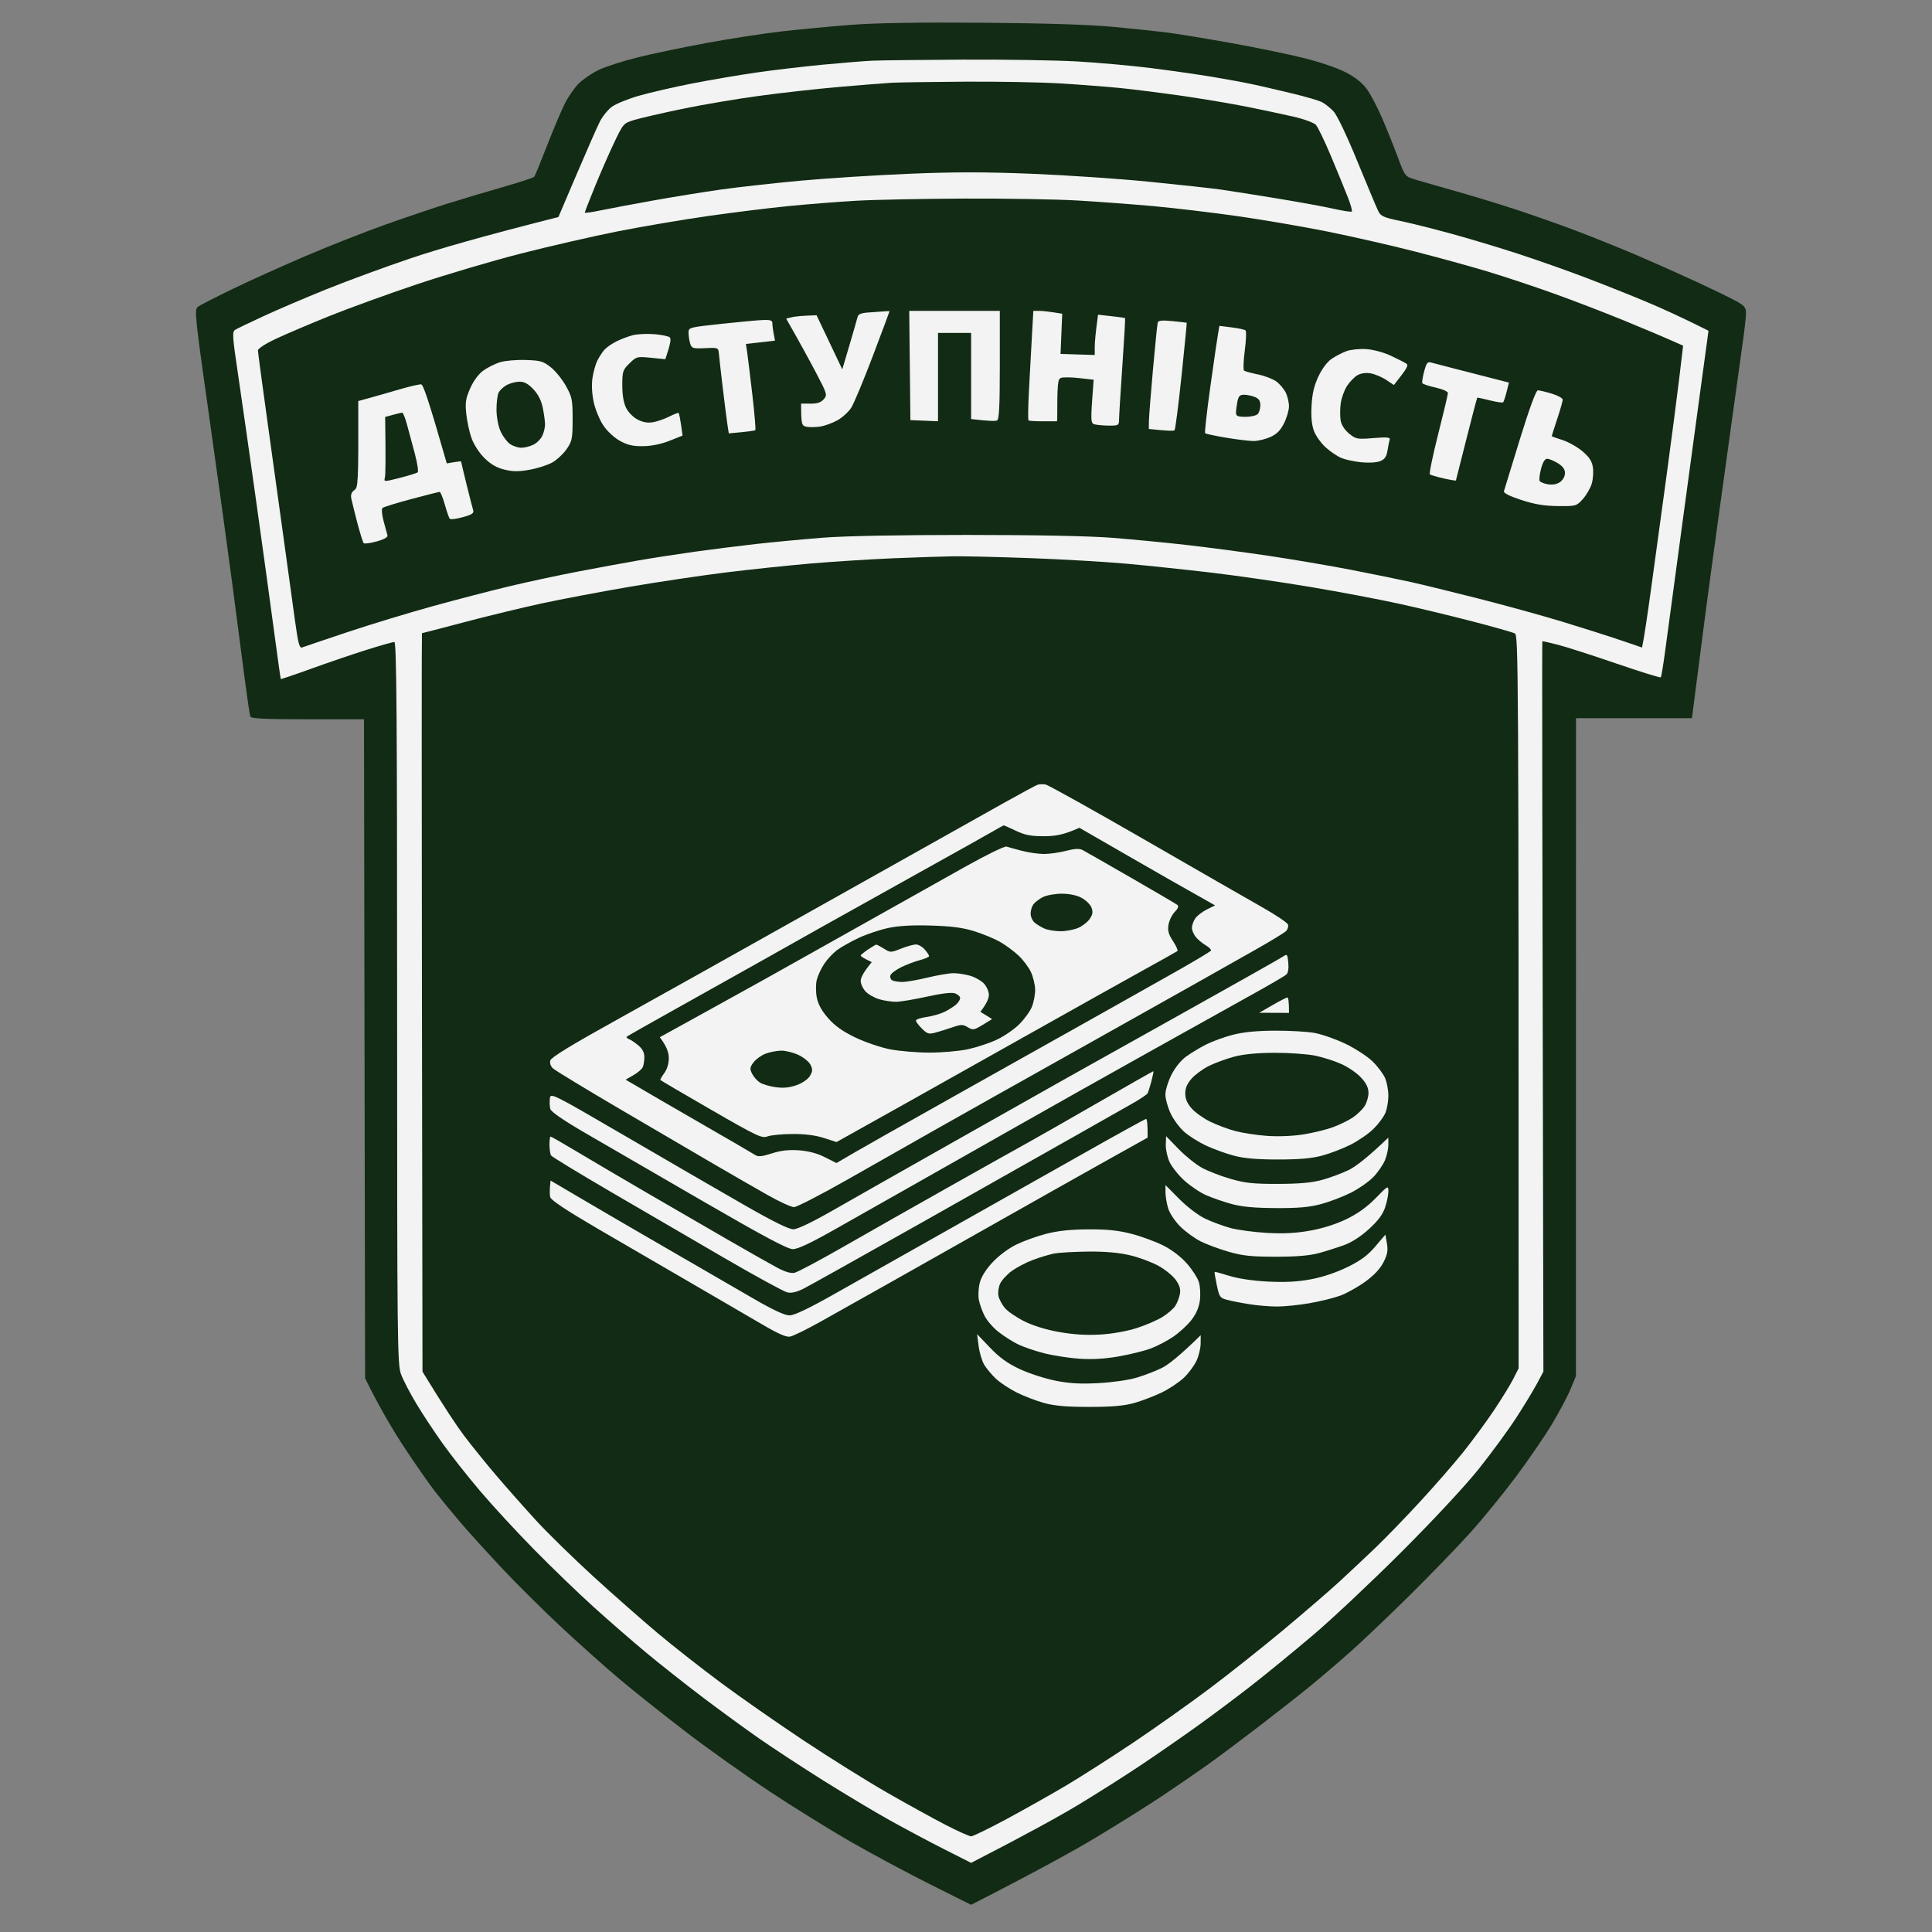 <svg version="1.2" xmlns="http://www.w3.org/2000/svg" viewBox="0 0 1024 1024" width="1024" height="1024">
	<rect x="0" y="0" width="1024" height="1024" fill="#808080" stroke="none"/>
	<style>
		.s0 { fill: #122b14 } 
		.s1 { fill: #f2f3f2 } 
	</style>
	<g id="Layer 1">
		<g id="Background">
			<path id="Path 1" fill-rule="evenodd" class="s0" d="m450.94 13.18c-10.94 0.84-27.53 2.41-36.86 3.49-9.33 1.08-26.97 3.8-39.2 6.04-12.23 2.24-28.81 5.7-36.86 7.69-8.04 2-17.52 5.07-21.06 6.83-3.54 1.77-8.2 4.99-10.35 7.16-2.15 2.17-5.38 6.84-7.18 10.38-1.8 3.54-6.03 13.54-9.41 22.23-3.38 8.69-6.47 16.2-6.86 16.69-0.4 0.5-7.83 2.93-16.52 5.42-8.68 2.49-21.85 6.42-29.25 8.73-7.4 2.31-22.41 7.39-33.35 11.28-10.94 3.9-29.9 11.37-42.12 16.6-12.23 5.23-29.61 13.08-38.62 17.43-9.01 4.35-17.3 8.61-18.42 9.47-1.93 1.47-1.57 4.88 6.18 59.48 4.52 31.85 10.04 71.87 12.27 88.93 2.22 17.05 5.11 39.17 6.42 49.14 1.31 9.98 2.63 18.8 2.94 19.6 0.43 1.12 7.6 1.46 30.4 1.46h29.84l0.58 349.29c7.59 15.41 14.63 27.26 20.54 36.27 5.92 9.01 13.44 19.8 16.72 23.99 3.28 4.18 9.34 11.55 13.47 16.38 4.13 4.83 13.89 15.58 21.68 23.9 7.8 8.32 22.08 22.49 31.73 31.49 9.66 8.99 23.61 21.44 31.01 27.66 7.4 6.22 22.93 18.58 34.52 27.46 11.58 8.88 31.59 23.12 44.46 31.64 12.87 8.53 32.62 20.78 43.88 27.22 11.27 6.44 30.09 16.52 41.84 22.39l21.35 10.67c34.91-17.85 54.53-28.71 66.11-35.66 11.59-6.95 27.38-16.86 35.11-22.01 7.72-5.16 18.51-12.57 23.98-16.46 5.47-3.9 17.85-13.15 27.5-20.55 9.65-7.41 22.03-17.14 27.5-21.63 5.47-4.49 14.95-12.6 21.06-18.02 6.12-5.42 20.25-18.88 31.41-29.91 11.16-11.03 25.64-26.02 32.18-33.31 6.54-7.28 17.26-20.45 23.84-29.25 6.58-8.8 15.13-21.27 19.02-27.7 3.88-6.44 8.36-14.86 9.95-18.72l2.9-7.02 0.05-348.7h61.44c2.3-18.14 4.56-35.52 6.49-50.32 1.94-14.8 5.06-37.97 6.94-51.48 1.88-13.52 5.3-38.27 7.61-55 2.31-16.73 4.96-35.82 5.91-42.42 0.94-6.59 1.71-13.57 1.71-15.5 0-2.98-0.83-3.96-5.55-6.53-3.06-1.66-12.41-6.19-20.77-10.07-8.37-3.88-22.46-10.16-31.3-13.95-8.85-3.79-23.6-9.73-32.77-13.19-9.17-3.46-24.04-8.69-33.05-11.61-9.01-2.93-23.23-7.25-31.6-9.59-8.36-2.35-17.58-5-20.47-5.89-5.23-1.62-5.3-1.72-9.09-11.91-2.11-5.66-5.79-14.85-8.19-20.42-2.41-5.57-5.98-12.42-7.94-15.21-2.42-3.45-5.99-6.36-11.12-9.07-4.48-2.37-13.73-5.53-22.76-7.78-8.36-2.08-25.74-5.66-38.61-7.95-12.87-2.3-27.62-4.73-32.76-5.4-5.15-0.67-18.05-2.05-28.67-3.06-12.99-1.24-35.78-1.97-69.62-2.25-34.14-0.27-56.72 0.09-70.21 1.13z"/>
			<path id="Path 2" fill-rule="evenodd" class="s1" d="m462.05 32.18c-4.18 0.2-16.03 1.16-26.32 2.14-10.3 0.98-26.1 2.85-35.11 4.16-9.01 1.3-24.28 3.91-33.93 5.8-9.65 1.89-22.29 4.81-28.08 6.48-5.8 1.67-12.25 4.31-14.34 5.86-2.09 1.56-4.93 5.07-6.32 7.8-1.39 2.74-6.9 15.24-12.25 27.79l-9.73 22.82c-41.32 10.44-64.37 17.19-77.89 21.74-13.51 4.55-33.78 11.99-45.05 16.54-11.26 4.55-26.27 10.96-33.35 14.25-7.09 3.29-13.78 6.5-14.87 7.15-1.86 1.09-1.75 2.76 1.48 24.57 1.91 12.87 6.12 42.36 9.37 65.53 3.25 23.16 7.48 53.97 9.42 68.45 1.93 14.48 3.61 26.46 3.74 26.63 0.12 0.16 7.33-2.27 16.02-5.42 8.69-3.15 21.85-7.63 29.26-9.97 7.4-2.34 14.11-4.24 14.91-4.24 1.17 0.02 1.47 39.07 1.47 191.33 0 181.26 0.11 191.61 2.1 196.88 1.16 3.06 4.79 10.03 8.08 15.5 3.29 5.47 9.54 14.95 13.9 21.06 4.36 6.12 13.28 17.44 19.83 25.16 6.55 7.73 19.49 21.75 28.76 31.17 9.26 9.43 23.42 23.09 31.47 30.36 8.04 7.27 20.68 18.26 28.09 24.41 7.4 6.15 20.83 16.75 29.83 23.56 9.01 6.81 22.44 16.6 29.84 21.76 7.4 5.16 22.67 15.16 33.93 22.23 11.26 7.06 27.06 16.52 35.11 21.01 8.04 4.49 21.07 11.43 28.96 15.42l14.33 7.25c30.38-15.63 47.1-24.92 56.75-30.73 9.65-5.82 24.66-15.33 33.35-21.15 8.69-5.81 22.38-15.31 30.42-21.09 8.05-5.79 20.95-15.46 28.67-21.5 7.72-6.03 22.2-17.9 32.18-26.36 9.97-8.47 31.07-28.32 46.88-44.11 16.89-16.89 33.73-34.98 40.87-43.93 6.67-8.37 15.55-20.48 19.72-26.91 4.18-6.44 9.14-14.6 11.03-18.14l3.45-6.43c-0.65-299.87-0.72-387.01-0.57-387.12 0.14-0.11 3.83 0.72 8.19 1.83 4.35 1.12 18.3 5.59 30.98 9.95 12.68 4.35 23.3 7.65 23.61 7.33 0.3-0.32 1.35-6.64 2.34-14.04 0.98-7.4 5.28-39.26 9.54-70.79 4.26-31.54 8.72-64.45 9.92-73.14 1.19-8.68 2.46-18.03 2.83-20.77l0.66-4.97c-14.05-7.05-24.72-11.87-32.76-15.25-8.05-3.39-22.53-9.16-32.18-12.83-9.65-3.67-25.71-9.34-35.69-12.6-9.97-3.26-26.03-8.09-35.69-10.74-9.65-2.65-21.96-5.72-27.34-6.83-8.24-1.69-10.03-2.48-11.27-4.94-0.81-1.6-5.79-13.45-11.06-26.32-5.67-13.84-10.87-24.76-12.72-26.73-1.72-1.83-4.45-4.01-6.06-4.86-1.61-0.85-8.45-2.87-15.21-4.5-6.76-1.63-15.97-3.78-20.48-4.77-4.5-0.99-14.51-2.85-22.23-4.14-7.72-1.28-22.47-3.39-32.76-4.69-10.3-1.29-27.94-2.87-39.2-3.52-11.27-0.64-38.65-1.08-60.85-0.96-22.2 0.11-43.79 0.37-47.98 0.57z"/>
			<path id="Path 3" fill-rule="evenodd" class="s0" d="m472.59 43.87c-3.54 0.2-15.92 1.18-27.5 2.18-11.59 1-30.81 3.14-42.71 4.75-11.91 1.61-30.34 4.74-40.96 6.95-10.62 2.22-21.94 4.83-25.15 5.8-5.78 1.75-5.92 1.91-10.73 12-2.69 5.63-7.29 16.15-10.24 23.39-2.95 7.24-5.36 13.43-5.36 13.75 0 0.32 3.82-0.21 8.48-1.19 4.67-0.98 17.17-3.33 27.79-5.23 10.62-1.9 26.68-4.5 35.69-5.78 9.01-1.28 27.97-3.39 42.13-4.7 14.15-1.3 40.22-2.96 57.92-3.69 24.18-1 40.46-0.99 65.52 0.03 18.35 0.75 46.25 2.65 62.02 4.23 15.77 1.57 32.62 3.42 37.44 4.1 4.83 0.69 18.26 2.8 29.84 4.7 11.59 1.9 25.13 4.37 30.09 5.49 4.96 1.12 9.3 1.78 9.64 1.45 0.33-0.32-0.63-3.74-2.14-7.6-1.5-3.86-5.49-13.6-8.87-21.65-3.37-8.04-6.99-15.56-8.06-16.69-1.07-1.14-6.4-3.09-11.88-4.34-5.47-1.25-16.53-3.6-24.57-5.22-8.05-1.62-23.58-4.23-34.52-5.81-10.94-1.57-25.69-3.43-32.77-4.14-7.08-0.7-21.29-1.8-31.59-2.43-10.3-0.63-33.2-1.05-50.9-0.93-17.7 0.11-35.07 0.37-38.61 0.58zm-18.73 62.53c-9.33 0.53-25.39 1.79-35.69 2.8-10.29 1.01-29.78 3.42-43.29 5.35-13.51 1.93-35.1 5.61-47.98 8.17-12.87 2.56-35.77 7.82-50.9 11.69-15.12 3.87-39.87 11.19-54.99 16.26-15.13 5.07-35.92 12.61-46.22 16.75-10.3 4.14-23.09 9.58-28.42 12.09-5.9 2.77-9.68 5.24-9.66 6.31 0.02 0.97 2.43 18.87 5.34 39.79 2.92 20.91 6.86 49.35 8.76 63.18 1.9 13.84 4.39 31.88 5.53 40.1 1.7 12.28 2.38 14.82 3.82 14.26 0.97-0.37 11.76-4.02 23.99-8.11 12.23-4.09 32.76-10.33 45.63-13.87 12.88-3.55 31.31-8.32 40.96-10.61 9.65-2.3 25.71-5.73 35.69-7.64 9.97-1.91 24.19-4.53 31.59-5.82 7.4-1.29 21.09-3.41 30.42-4.71 9.34-1.3 24.08-3.15 32.77-4.12 8.69-0.96 24.22-2.43 34.52-3.25 11.79-0.94 40.17-1.49 76.64-1.49 36.86 0 64.94 0.56 77.23 1.52 10.62 0.84 28.26 2.54 39.2 3.78 10.94 1.24 30.42 3.81 43.29 5.72 12.87 1.91 32.88 5.31 44.47 7.56 11.58 2.26 25.8 5.16 31.59 6.46 5.79 1.29 21.85 5.23 35.69 8.74 13.84 3.52 33.84 9.04 44.46 12.27 10.62 3.24 24.42 7.63 30.66 9.75l11.35 3.87c1.02-4.53 2.91-17.43 4.86-31.59 1.94-14.16 5.61-41.01 8.15-59.68 2.54-18.66 5.55-41.75 6.69-51.32l2.07-17.39c-9.98-4.48-21.3-9.23-31.6-13.45-10.29-4.22-27.14-10.69-37.44-14.37-10.3-3.68-25.83-8.85-34.52-11.47-8.69-2.63-26.07-7.41-38.61-10.63-12.55-3.21-33.35-7.96-46.22-10.55-12.88-2.59-34.46-6.29-47.98-8.21-13.51-1.92-33.52-4.3-44.46-5.29-10.95-0.98-28.98-2.32-40.08-2.98-11.1-0.65-38.22-1.11-60.26-1.02-22.05 0.1-47.71 0.61-57.05 1.15zm19.9 189.49c-11.91 0.48-31.66 1.73-43.88 2.77-12.23 1.05-32.77 3.21-45.64 4.81-12.87 1.6-35.78 5.02-50.9 7.61-15.12 2.59-35.92 6.52-46.22 8.75-10.3 2.22-28.73 6.69-40.95 9.92-12.23 3.23-22.37 5.87-22.53 5.86-0.16 0-0.16 88.05 0 195.69l0.29 195.71c11.63 19.04 18.17 28.78 22.04 33.93 3.88 5.15 11.54 14.63 17.02 21.06 5.49 6.44 15.01 17.19 21.15 23.89 6.14 6.71 19.88 20.13 30.52 29.84 10.64 9.71 25.91 23.15 33.93 29.88 8.02 6.73 23.01 18.5 33.31 26.15 10.3 7.66 30.04 21.44 43.88 30.63 13.84 9.2 33.85 21.7 44.47 27.78 10.61 6.09 24.57 13.78 31 17.09 6.44 3.31 12.49 6.02 13.46 6.03 0.97 0 9.39-4.1 18.72-9.11 9.33-5.02 23.55-13.03 31.6-17.8 8.04-4.78 24.1-15.04 35.68-22.81 11.59-7.76 29.75-20.64 40.37-28.61 10.62-7.98 28.26-21.98 39.2-31.12 10.94-9.15 24.11-20.49 29.26-25.22 5.14-4.73 13.77-12.82 19.16-17.98 5.4-5.16 16.13-16.23 23.84-24.6 7.72-8.36 18.04-20.21 22.95-26.32 4.9-6.12 12.26-16.12 16.35-22.24 4.09-6.11 8.7-13.61 10.25-16.67l2.81-5.56c0-378.05-0.11-388.54-2.05-389.54-1.12-0.58-11.26-3.45-22.52-6.38-11.26-2.93-28.9-7.17-39.2-9.42-10.3-2.25-31.1-6.19-46.22-8.74-15.12-2.56-38.82-5.99-52.66-7.63-13.83-1.63-34.37-3.79-45.63-4.8-11.26-1-34.17-2.32-50.9-2.93-16.73-0.61-34.9-1.04-40.37-0.96-5.47 0.09-19.69 0.55-31.59 1.04z"/>
			<path id="Path 4" fill-rule="evenodd" class="s1" d="m461.18 165.56c-4.69 0.28-6.26 0.85-6.64 2.42-0.27 1.12-2.21 7.84-4.3 14.92l-3.81 12.87-13.63-28.67c-7.71 0.21-11.34 0.61-13.03 1.02l-3.09 0.74c7.24 12.69 12.18 21.77 15.66 28.37 6.1 11.59 6.24 12.08 4.26 14.37-1.47 1.72-3.44 2.37-7.02 2.34l-4.97-0.03c0 11.15 0.27 11.75 2.93 12.28 1.6 0.32 4.9 0.26 7.31-0.13 2.41-0.39 6.49-1.89 9.07-3.33 2.57-1.44 5.83-4.41 7.24-6.6 1.41-2.19 6.55-14.51 11.43-27.38 4.88-12.87 8.86-23.54 8.85-23.7-0.01-0.16-0.95-0.19-2.07-0.07-1.13 0.12-4.81 0.38-8.19 0.58zm21.04 28.16l0.31 28.96 14.63 0.59v-46.81h17.55v45.64c9.52 1.15 12.94 1.15 13.75 0.74 1.11-0.56 1.46-7.66 1.46-29.41v-28.67h-48.01zm64.73-15.8c-0.4 7.24-1.11 20.19-1.57 28.77-0.46 8.58-0.57 15.83-0.25 16.12 0.32 0.29 3.88 0.51 7.9 0.49l7.31-0.03c0-20.64 0.3-22.34 2.05-22.99 1.13-0.41 5.47-0.36 9.65 0.12l7.61 0.87c-1.74 22.97-1.71 23.18 0.88 23.73 1.44 0.32 4.87 0.58 7.6 0.59 4.65 0.01 4.98-0.2 4.99-3.2 0-1.77 0.79-14.54 1.74-28.38 0.96-13.83 1.61-25.27 1.45-25.41-0.15-0.13-3.44-0.6-7.3-1.02l-7.02-0.78c-1.35 9.75-1.74 14.56-1.75 16.97l-0.01 4.39-18.13-0.58 0.9-21.3c-7.05-1.16-10.49-1.5-12.2-1.51l-3.11-0.01zm-164.77-6.26c-17.15 1.86-17.27 1.89-17.24 4.8 0.01 1.61 0.41 4.15 0.88 5.66 0.79 2.52 1.42 2.71 7.88 2.41 7-0.33 7.02-0.32 7.34 3.11 0.17 1.9 1.1 10.03 2.05 18.07 0.96 8.04 2.07 16.73 2.46 19.31l0.72 4.68c10.5-0.91 13.78-1.44 14.07-1.76 0.28-0.32-0.43-8.74-1.58-18.72-1.16-9.98-2.39-20.11-2.75-22.52l-0.66-4.39 15.42-1.76c-1.09-5.44-1.4-7.94-1.39-9.07 0.01-1.66-0.93-2.01-4.96-1.87-2.74 0.1-12.74 1.02-22.24 2.05zm231.45-0.75c-0.24 0.8-1.38 11.98-2.53 24.85-1.15 12.88-2.12 25.25-2.15 27.5l-0.05 4.1c9.97 1.09 13.21 1.09 13.63 0.7 0.41-0.39 2.08-13.34 3.7-28.79 1.62-15.44 2.86-28.14 2.75-28.21-0.1-0.07-3.5-0.46-7.55-0.86-5.36-0.54-7.48-0.34-7.8 0.71zm31.9 6.31c-0.43 2.48-2.26 15.13-4.08 28.13-1.81 12.99-3.03 23.9-2.71 24.25 0.32 0.35 5.32 1.42 11.11 2.39 5.8 0.97 12.38 1.76 14.63 1.76 2.25-0.01 6.2-0.95 8.78-2.1 3.41-1.52 5.38-3.49 7.29-7.29 1.44-2.85 2.63-6.91 2.63-9 0.01-2.09-0.77-5.38-1.73-7.31-0.97-1.93-3.21-4.58-4.98-5.88-1.77-1.3-6.11-2.97-9.65-3.7-3.54-0.73-6.87-1.63-7.41-2.01-0.54-0.38-0.38-5.17 0.34-10.64 0.73-5.47 0.9-10.3 0.39-10.73-0.51-0.42-3.83-1.13-7.38-1.57l-6.46-0.8zm-310.14 0.45c-2.42 0.62-6.37 2.12-8.78 3.34-2.41 1.22-5.24 3.19-6.29 4.39-1.05 1.19-2.71 3.75-3.69 5.68-0.98 1.93-2.15 6.14-2.62 9.36-0.52 3.67-0.26 8.47 0.72 12.87 0.85 3.87 3.15 9.39 5.11 12.27 2.04 3.02 5.8 6.48 8.82 8.13 4.04 2.21 6.9 2.86 12.29 2.77 4.42-0.06 9.57-1.12 13.92-2.86l6.9-2.75c-1.2-9.07-1.81-11.84-2.12-12-0.31-0.16-2.54 0.71-4.96 1.93-2.41 1.23-6.23 2.56-8.48 2.97-2.83 0.51-5.36 0.09-8.19-1.35-2.31-1.18-4.99-3.87-6.14-6.18-1.34-2.68-2.05-6.82-2.05-11.99 0-7.37 0.26-8.15 3.8-11.64 3.71-3.64 4-3.71 11.41-2.98l7.61 0.76c2.92-8.7 3.11-10.83 2.34-11.58-0.65-0.62-4.33-1.38-8.19-1.69-3.87-0.31-9-0.06-11.41 0.55zm378.24 8.45c-2.25 0.84-5.81 2.69-7.9 4.12-2.29 1.56-5.06 5.27-6.96 9.32-2.29 4.89-3.28 9.14-3.62 15.51-0.32 6.06 0.09 10.23 1.32 13.46 0.99 2.57 3.81 6.48 6.26 8.68 2.46 2.2 6.18 4.7 8.27 5.55 2.09 0.86 6.83 1.88 10.53 2.26 3.88 0.4 8.09 0.15 9.95-0.59 2.46-0.98 3.38-2.3 3.93-5.67 0.39-2.41 0.91-5.04 1.17-5.85 0.35-1.12-1.63-1.29-8.62-0.72-8.59 0.7-9.26 0.58-12.87-2.34-2.32-1.88-4.07-4.56-4.5-6.88-0.38-2.09-0.38-6.18 0.01-9.07 0.39-2.9 1.89-7.09 3.33-9.31 1.44-2.22 3.94-4.8 5.55-5.72 1.87-1.07 4.41-1.42 7.02-0.97 2.25 0.4 5.94 1.94 8.19 3.44l4.1 2.73c7.54-9.51 7.91-10.51 6.43-11.45-0.96-0.62-4.65-2.48-8.19-4.14-3.65-1.71-9.21-3.2-12.87-3.44-3.54-0.24-8.28 0.25-10.53 1.08zm-448.74 5.9c-2.58 0.82-6.5 2.8-8.71 4.38-2.49 1.77-5.13 5.33-6.91 9.31-2.42 5.41-2.76 7.55-2.16 13.45 0.39 3.87 1.62 9.66 2.74 12.88 1.19 3.41 4.02 7.83 6.78 10.61 3.36 3.36 6.46 5.18 10.6 6.22 4.53 1.13 7.56 1.15 13.45 0.11 4.19-0.74 9.62-2.48 12.07-3.88 2.45-1.39 5.87-4.59 7.6-7.11 2.88-4.19 3.15-5.54 3.15-15.8 0-10.27-0.29-11.75-3.51-17.56-1.93-3.49-5.54-7.97-8.02-9.95-4.04-3.22-5.44-3.63-13.46-3.88-4.92-0.16-11.05 0.39-13.62 1.22zm489.94 4.83c-0.78 2.94-1.21 5.74-0.96 6.23 0.24 0.48 3.4 1.53 7.02 2.34 3.73 0.83 6.55 2.09 6.54 2.92-0.02 0.81-2.36 10.68-5.21 21.94-2.85 11.26-4.81 20.78-4.36 21.14 0.45 0.37 3.72 1.33 7.26 2.14 3.54 0.8 6.48 1.29 6.54 1.09 0.07-0.21 2.57-10.12 5.58-22.03 3-11.91 5.58-21.73 5.74-21.84 0.15-0.11 3.17 0.54 6.71 1.43 3.54 0.9 6.7 1.35 7.02 0.99 0.32-0.35 1.14-2.84 1.82-5.53l1.23-4.89c-30.02-7.69-39.81-10.23-41.12-10.6-2.04-0.59-2.6 0.11-3.81 4.67zm-543.18 9.56c-5.47 1.61-12.61 3.64-15.86 4.53l-5.9 1.62c0.11 43.91-0.06 45.82-2.09 47.21-1.5 1.04-2.01 2.44-1.61 4.44 0.32 1.61 1.76 7.41 3.19 12.88 1.44 5.47 2.96 10.32 3.37 10.77 0.42 0.46 3.52 0.06 6.9-0.88 3.8-1.05 5.99-2.26 5.73-3.17-0.23-0.8-1.15-4.2-2.05-7.55-0.92-3.42-1.18-6.49-0.61-7.02 0.56-0.51 7.41-2.63 15.21-4.71 7.81-2.08 14.59-3.8 15.07-3.81 0.48-0.01 1.73 3.01 2.76 6.71 1.04 3.7 2.23 7.1 2.64 7.56 0.41 0.46 3.51 0.06 6.89-0.88 4.95-1.37 6.01-2.1 5.49-3.75-0.36-1.13-1.95-7.32-3.53-13.75-1.58-6.44-2.86-11.83-2.85-12 0-0.16-1.7 0-3.79 0.36l-3.81 0.64c-9.85-34.42-12.5-41.74-13.57-41.88-0.9-0.13-6.11 1.08-11.58 2.68zm593.88 26.5c-4.42 14.32-8.21 26.7-8.43 27.5-0.24 0.92 3.19 2.63 9.26 4.6 7.14 2.32 12.19 3.15 19.4 3.22 9.56 0.08 9.82 0.01 13.17-3.72 1.88-2.09 4.01-5.78 4.73-8.19 0.72-2.42 0.98-6.37 0.58-8.78-0.54-3.27-2-5.44-5.7-8.51-2.73-2.27-7.47-4.9-10.53-5.85-3.06-0.95-5.56-1.86-5.56-2.02-0.01-0.16 1.3-4.24 2.89-9.07 1.6-4.83 2.92-9.43 2.93-10.24 0.02-0.8-2.6-2.25-5.82-3.22-3.22-0.96-6.53-1.75-7.36-1.75-0.96 0-4.49 9.64-9.56 26.03zm-255.72 183.07c-0.96 0.37-8.6 4.49-16.96 9.15-8.37 4.66-51.02 28.6-94.78 53.18-43.77 24.59-94.45 52.95-112.63 63.03-22.48 12.46-33.28 19.08-33.74 20.67-0.43 1.46 0.12 3.08 1.46 4.32 1.18 1.08 17.16 10.78 35.5 21.55 18.34 10.77 40.98 24.02 50.31 29.46 9.34 5.44 21.97 12.71 28.09 16.16 6.11 3.45 12.3 6.29 13.75 6.3 1.44 0.01 14.08-6.49 28.08-14.44 14-7.96 35.19-19.99 47.1-26.73 11.9-6.74 44.02-24.8 71.37-40.11 27.36-15.32 57.37-32.17 66.7-37.45 9.33-5.28 23.55-13.31 31.6-17.85 8.04-4.54 15.28-8.97 16.09-9.84 0.81-0.87 1.22-2.37 0.92-3.33-0.3-0.97-6.48-5.12-13.75-9.24-7.27-4.11-35.46-20.3-62.65-35.98-27.19-15.67-50.62-28.73-52.07-29.02-1.45-0.28-3.42-0.21-4.39 0.17zm130.34 90.94c-1.21 0.85-24.85 14.19-52.52 29.64-27.68 15.46-56.37 31.51-63.78 35.67-7.4 4.16-33.72 19.02-58.5 33.03-24.78 14-53.21 30.13-63.19 35.85-11.47 6.58-19.42 10.41-21.65 10.43-2.37 0.03-10.7-4.08-25.74-12.69-12.23-7.01-40.4-23.34-62.6-36.28-39.84-23.22-40.37-23.49-40.74-20.35-0.21 1.76-0.1 4.25 0.24 5.53 0.39 1.52 6.94 6.03 18.51 12.76 9.84 5.73 37.77 21.92 62.07 35.98 32.67 18.91 45.16 25.57 47.97 25.58 2.66 0.01 9.6-3.28 23.11-10.94 10.62-6.03 29.84-16.9 42.71-24.17 12.87-7.26 36.57-20.69 52.66-29.83 16.09-9.15 47.68-26.92 70.2-39.49 22.53-12.56 47.8-26.66 56.17-31.32 8.37-4.65 15.89-9.06 16.72-9.79 0.93-0.83 1.32-3.17 1.04-6.24-0.43-4.54-0.63-4.79-2.68-3.37zm-5.72 25.82l-7.02 4.04 15.8 0.07c0-6.34-0.4-8.18-0.88-8.17-0.48 0.01-4.04 1.83-7.9 4.06zm-21.06 15.73c-4.51 1.17-10.82 3.47-14.04 5.1-3.22 1.63-7.96 4.48-10.53 6.33-2.85 2.05-5.95 5.88-7.92 9.76-1.77 3.52-3.22 8.24-3.2 10.49 0.01 2.25 1.25 6.73 2.75 9.94 1.49 3.22 4.78 7.66 7.3 9.87 2.52 2.2 7.74 5.47 11.6 7.27 3.86 1.79 10.44 4.18 14.62 5.29 5.44 1.45 12.12 2.03 23.41 2.03 11.37 0 17.92-0.57 23.4-2.05 4.18-1.13 10.97-3.73 15.07-5.79 4.11-2.06 9.6-5.85 12.19-8.42 2.59-2.58 5.42-6.4 6.28-8.49 0.86-2.09 1.56-6.17 1.56-9.07 0-2.89-0.79-7.11-1.75-9.36-0.97-2.25-4-6.25-6.73-8.9-2.74-2.64-9.19-6.82-14.33-9.28-5.15-2.46-12.52-5.04-16.39-5.73-3.86-0.69-13.34-1.23-21.06-1.19-9.59 0.05-16.63 0.75-22.23 2.2zm-71.47 35.98c-16.04 9.25-32.32 18.54-36.18 20.66-3.86 2.11-22.29 12.44-40.96 22.95-18.66 10.51-44.46 25.14-57.33 32.52-12.87 7.37-24.72 13.69-26.33 14.03-1.94 0.42-5.1-0.53-9.36-2.82-3.54-1.9-15.13-8.46-25.74-14.58-10.62-6.13-29.58-17.11-42.13-24.41-12.55-7.3-29.27-17.14-37.15-21.85-7.88-4.71-14.6-8.57-14.92-8.57-0.32 0-0.58 1.98-0.57 4.39 0.01 2.41 0.41 4.97 0.88 5.67 0.47 0.71 14.81 9.44 31.87 19.4 17.05 9.96 44.3 25.83 60.55 35.28 16.25 9.44 31 17.49 32.77 17.88 2.15 0.48 4.95-0.16 8.48-1.93 2.9-1.46 31.59-17.5 63.77-35.65 32.18-18.16 68.51-38.68 80.74-45.6 12.23-6.93 25.6-14.51 29.71-16.84 4.12-2.34 7.8-4.77 8.19-5.42 0.38-0.64 1.31-3.54 2.07-6.43 0.75-2.9 1.24-5.32 1.08-5.38-0.15-0.06-13.4 7.45-29.44 16.7zm-7.51 26.83c-17.7 10-49.56 27.97-70.8 39.94-21.23 11.96-48.22 27.19-59.97 33.85-14.92 8.45-22.5 12.09-25.15 12.1-2.64 0.01-8.66-2.81-19.6-9.16-8.69-5.05-28.17-16.33-43.3-25.07-15.12-8.73-35.66-20.69-45.63-26.56l-18.14-10.67c-0.58 5.04-0.48 7.56-0.15 8.85q0.59 2.34 25.53 16.9c13.72 8.01 35.99 20.97 49.51 28.79 13.51 7.83 30.1 17.49 36.86 21.47 8.78 5.18 13.12 7.09 15.21 6.72 1.61-0.29 8.98-3.92 16.38-8.06 7.4-4.14 24.25-13.6 37.44-21.03 13.2-7.43 39.26-22.15 57.93-32.7 18.66-10.56 43.79-24.71 55.84-31.44l21.91-12.24c0.05-7.71-0.34-9.93-0.82-9.91-0.48 0.02-15.36 8.22-33.05 18.22zm43.5-4.6c-0.09 2.46 0.8 6.58 1.98 9.16 1.18 2.57 4.72 7.02 7.87 9.88 3.16 2.87 8.37 6.37 11.59 7.78 3.22 1.41 9.27 3.5 13.45 4.65 5.46 1.49 12.08 2.1 23.41 2.16 11.92 0.06 17.8-0.46 23.98-2.11 4.51-1.21 11.62-3.92 15.8-6.03 4.18-2.11 9.56-5.86 11.94-8.33 2.38-2.47 5.14-6.47 6.14-8.88 1-2.41 1.81-6.1 1.8-8.19l-0.02-3.8c-11.31 10.88-17.49 15.45-21.03 17.18-3.54 1.73-9.86 4.07-14.04 5.22-5.49 1.5-12.01 2.09-23.4 2.12-13.12 0.03-17.39-0.43-25.16-2.67-5.15-1.49-11.95-4.12-15.12-5.85-3.16-1.72-8.74-6.2-12.39-9.95l-6.64-6.83zm-0.17 25.24c0 2.1 0.64 5.92 1.42 8.5 0.8 2.65 3.59 6.84 6.42 9.65 2.74 2.74 7.63 6.29 10.84 7.9 3.22 1.61 9.94 4.09 14.92 5.52 7.37 2.11 12.04 2.6 24.87 2.6 10.96 0 17.94-0.59 22.82-1.92 3.86-1.05 9.91-2.97 13.45-4.26 4.05-1.48 8.96-4.67 13.22-8.58 4.83-4.43 7.28-7.75 8.5-11.5 0.94-2.89 1.71-6.71 1.7-8.48-0.01-3.09-0.29-2.94-6.74 3.68-4.6 4.7-9.52 8.24-15.51 11.14-5.55 2.68-12.64 4.93-19.3 6.11-7.52 1.33-14.05 1.67-22.82 1.18-6.76-0.38-15.45-1.54-19.31-2.59-3.86-1.04-9.92-3.28-13.46-4.98-3.69-1.77-9.54-6.21-13.72-10.43l-7.3-7.35zm-63.22 22.02c-4.83 1.25-11.94 3.81-15.8 5.69-4.09 1.99-9.34 5.89-12.58 9.36-3.58 3.83-6.01 7.71-6.83 10.92-0.7 2.73-0.91 6.81-0.47 9.07 0.44 2.25 1.8 6.07 3.03 8.48 1.22 2.41 4.46 6.17 7.2 8.34 2.73 2.18 7.34 5.14 10.23 6.58 2.9 1.45 9.22 3.63 14.05 4.85 4.82 1.23 13.25 2.54 18.72 2.92 6.76 0.47 13.4 0.08 20.77-1.2 5.95-1.04 13.59-2.92 16.96-4.17 3.38-1.25 8.78-4.06 12-6.24 3.22-2.19 7.56-6.16 9.65-8.84 2.55-3.27 4.04-6.7 4.53-10.43 0.4-3.06 0.17-7.4-0.51-9.66-0.67-2.25-3.55-6.72-6.39-9.94-3.22-3.65-7.98-7.27-12.66-9.61-4.12-2.06-11.71-4.83-16.85-6.15-6.93-1.78-12.87-2.38-22.82-2.33-9.34 0.06-16.14 0.78-22.23 2.36zm174.43 6.71c-4.01 4.72-7.69 7.45-14.71 10.9-5.82 2.86-13.13 5.32-19.31 6.48-7.15 1.35-13.56 1.69-22.82 1.23-7.95-0.4-15.77-1.55-20.47-3.02-4.19-1.3-7.73-2.26-7.87-2.13-0.14 0.13 0.39 3.29 1.17 7.01 1.34 6.33 1.7 6.84 5.53 7.84 2.25 0.6 7.51 1.63 11.7 2.29 4.18 0.67 10.76 1.23 14.62 1.24 3.87 0.01 11.63-0.78 17.26-1.75 5.63-0.97 13.01-2.79 16.38-4.04 3.38-1.25 9.31-4.56 13.17-7.35 4.64-3.36 7.92-6.84 9.68-10.3 2.1-4.12 2.49-6.24 1.84-9.96l-0.81-4.73zm-210.22 52.89c0.46 3.54 1.82 8.02 3.02 9.95 1.2 1.93 3.93 5.18 6.06 7.21 2.14 2.04 7.04 5.3 10.9 7.25 3.86 1.96 10.45 4.5 14.63 5.65 5.63 1.55 11.87 2.09 23.99 2.09 11.96 0 18.35-0.55 23.69-2.03 4.02-1.12 10.61-3.62 14.63-5.56 4.02-1.94 9.37-5.49 11.88-7.9 2.51-2.4 5.53-6.48 6.7-9.05 1.18-2.57 2.15-6.66 2.16-9.07l0.03-4.39c-11.34 11.13-17.26 15.68-20.48 17.29-3.22 1.62-9.27 3.96-13.46 5.2-4.38 1.3-13.05 2.54-20.47 2.92-9.67 0.49-15.35 0.15-22.82-1.36-5.47-1.1-13.9-3.85-18.72-6.11-6.42-3-10.63-6.03-15.68-11.31l-6.91-7.21z"/>
			<path id="Path 5" fill-rule="evenodd" class="s0" d="m268.69 204.01c-1.77 0.94-3.74 2.76-4.39 4.04-0.64 1.29-1.16 5.37-1.14 9.07 0.01 3.88 0.91 8.72 2.11 11.41 1.15 2.58 3.38 5.61 4.95 6.74 1.57 1.13 4.31 2.05 6.08 2.05 1.77-0.01 4.66-0.74 6.43-1.63 1.77-0.88 3.88-2.99 4.68-4.68 0.81-1.68 1.47-4.38 1.47-5.99 0-1.61-0.53-5.56-1.17-8.77-0.79-3.93-2.43-7.19-4.98-9.9-2.7-2.88-4.82-4.05-7.31-4.05-1.93 0-4.96 0.77-6.73 1.71zm387.13 9.02c-0.4 2.09-0.72 4.72-0.71 5.85 0.01 1.63 1.04 2.05 5.05 2.05 2.76 0 5.67-0.66 6.45-1.47 0.78-0.8 1.42-2.91 1.41-4.68-0.02-2.33-0.83-3.54-2.95-4.39-1.61-0.64-4.18-1.17-5.73-1.17-2.23 0-2.94 0.78-3.52 3.81zm-447.63 6.86l-4.05 1.1c0.35 23.08 0.19 30.83-0.14 32.11-0.59 2.33-0.54 2.33 7.92 0.18 4.68-1.19 8.93-2.51 9.45-2.93 0.53-0.41-0.18-4.97-1.56-10.12-1.38-5.15-3.25-12.12-4.17-15.5-0.91-3.38-2.05-6.1-2.53-6.04-0.48 0.06-2.7 0.6-4.92 1.2zm608.61 28.53c-0.75 2.9-1.1 5.8-0.78 6.44 0.32 0.64 2.29 1.46 4.39 1.82 2.46 0.42 4.73 0.01 6.43-1.17 1.54-1.07 2.63-3.03 2.63-4.75 0-2.04-1.15-3.63-3.8-5.26-2.09-1.28-4.63-2.33-5.65-2.34-1.21 0-2.32 1.82-3.22 5.26zm-289.8 191.8c-2.58 1.51-21.01 11.82-40.96 22.91-19.95 11.1-42.59 23.74-50.31 28.08-7.73 4.35-22.47 12.65-32.77 18.44-10.29 5.8-30.3 17-44.46 24.89-14.16 7.9-26.01 14.62-26.33 14.93-0.32 0.32 0.21 0.88 1.17 1.25 0.97 0.37 3.2 1.88 4.97 3.35 2.2 1.83 3.22 3.79 3.22 6.19 0 1.93-0.39 4.36-0.88 5.41-0.48 1.04-2.72 2.94-4.97 4.23l-4.09 2.35c10.88 6.41 25.88 15.09 40.36 23.44 14.48 8.34 27.24 15.76 28.34 16.49 1.54 1.02 3.57 0.82 8.77-0.85 4.84-1.55 8.95-2.02 14.38-1.64 5.05 0.36 9.67 1.58 13.75 3.64l6.14 3.1c9.52-5.69 36.25-20.77 65.53-37.19 29.28-16.41 63.51-35.62 76.06-42.68 12.55-7.05 30.39-17.11 39.66-22.35 9.26-5.24 17.03-9.92 17.26-10.41 0.23-0.48-1.03-1.73-2.8-2.78-1.77-1.04-4.13-3.02-5.24-4.38-1.12-1.37-2.04-3.54-2.06-4.83-0.02-1.29 0.76-3.52 1.73-4.97 0.97-1.45 3.74-3.61 6.15-4.8l4.39-2.16c-16.32-9.16-32.5-18.42-46.48-26.48l-25.43-14.66c-8.46 3.77-12.7 4.46-18.78 4.47-6.94 0.01-10.05-0.59-14.91-2.9-3.38-1.6-6.28-2.89-6.44-2.87-0.16 0.03-2.4 1.28-4.97 2.78zm126.95 119.89c-4.18 1.13-10.17 3.33-13.3 4.9-3.14 1.57-7.22 4.57-9.07 6.66-2.34 2.65-3.37 5.05-3.37 7.9 0 2.84 1.03 5.26 3.36 7.9 1.84 2.09 6.19 5.21 9.65 6.94 3.47 1.72 9.46 3.98 13.32 5.02 3.86 1.04 11.5 2.22 16.97 2.61 5.97 0.42 13.68 0.12 19.3-0.77 5.15-0.82 12.26-2.56 15.8-3.87 3.54-1.31 8.28-3.65 10.53-5.18 2.25-1.54 5.02-4.23 6.14-5.97 1.12-1.74 2.04-4.88 2.04-6.97 0.01-2.66-1.13-5.07-3.79-8-2.09-2.31-6.7-5.54-10.24-7.17-3.54-1.63-9.86-3.68-14.04-4.56-4.18-0.87-13.92-1.56-21.65-1.54-9.55 0.04-16.47 0.71-21.65 2.1zm-95.36 104.32c-2.57 0.52-7.58 2.02-11.12 3.35-3.54 1.32-8.54 3.93-11.11 5.79-2.58 1.86-5.39 4.91-6.26 6.76-0.87 1.86-1.26 4.83-0.88 6.6 0.39 1.77 1.94 4.66 3.45 6.43 1.52 1.77 6.12 4.91 10.24 6.97 4.73 2.36 11.58 4.46 18.61 5.69 7.56 1.32 14.48 1.75 21.64 1.32 6.3-0.37 14.06-1.75 19.31-3.43 4.83-1.55 11.01-4.22 13.75-5.95 2.73-1.72 5.74-4.32 6.69-5.77 0.94-1.44 2.03-4.21 2.42-6.14 0.52-2.58-0.01-4.57-2.01-7.49-1.49-2.18-5.61-5.59-9.15-7.56-3.54-1.97-10.38-4.53-15.21-5.67-6-1.42-13.04-2.04-22.23-1.96-7.4 0.07-15.57 0.54-18.14 1.06z"/>
			<path id="Path 6" fill-rule="evenodd" class="s1" d="m511.78 459.27c-10.94 6.13-28.58 16.02-39.19 22-10.62 5.97-28.53 16.02-39.79 22.32-11.26 6.31-23.9 13.39-28.08 15.74-4.19 2.35-18.27 10.15-31.3 17.33l-23.7 13.07c3.84 5.19 4.76 8.24 4.76 11.12 0 2.87-0.92 5.92-2.38 7.9-1.31 1.77-2.25 3.42-2.09 3.66 0.17 0.25 12.28 7.36 26.92 15.8 24.37 14.05 26.89 15.24 29.84 14.12 1.77-0.68 7.69-1.26 13.16-1.29q9.95-0.07 16.69 2.1l6.75 2.17c7.68-4.29 21.23-11.87 35.07-19.61 13.83-7.74 44.37-24.89 67.86-38.1 23.49-13.21 50.42-28.27 59.83-33.47 9.42-5.2 17.47-9.71 17.9-10.03 0.43-0.33-0.61-2.69-2.3-5.27-2.41-3.67-2.93-5.57-2.38-8.78 0.38-2.25 1.87-5.28 3.31-6.74 1.66-1.67 2.2-3 1.46-3.62-0.65-0.53-11.7-7.04-24.58-14.44-12.87-7.41-24.45-14.03-25.74-14.71-1.7-0.89-4.11-0.78-8.77 0.42-3.54 0.92-8.81 1.66-11.71 1.66-2.89 0-8.16-0.75-11.7-1.67-3.54-0.93-7.22-1.94-8.19-2.25-0.96-0.31-10.7 4.45-21.65 10.57z"/>
			<path id="Path 7" fill-rule="evenodd" class="s0" d="m552.74 475.49c-1.93 0.99-4.18 2.69-4.99 3.79-0.82 1.1-1.49 3.32-1.5 4.92-0.01 1.61 0.92 3.75 2.06 4.75 1.15 1 3.54 2.45 5.31 3.22 1.77 0.77 5.58 1.4 8.48 1.4 2.9 0 7.11-0.79 9.36-1.76 2.25-0.97 5.02-3.13 6.14-4.81 1.59-2.36 1.79-3.71 0.88-6.01-0.64-1.63-3.01-3.94-5.26-5.14-2.59-1.38-6.48-2.18-10.53-2.17-3.54 0-8.02 0.82-9.95 1.81zm-81.91 16.35c-4.5 0.95-11.61 3.34-15.8 5.32-4.18 1.97-9.31 4.87-11.41 6.43-2.09 1.57-5.12 4.82-6.74 7.23-1.62 2.42-3.4 6.24-3.96 8.49-0.58 2.32-0.58 6.38-0.01 9.36 0.7 3.62 2.58 7.05 6.01 10.97 3.56 4.06 7.69 7 14.36 10.22 5.15 2.48 13.44 5.31 18.43 6.29 4.99 0.97 14.46 1.76 21.06 1.75 6.6-0.01 15.68-0.8 20.18-1.77 4.51-0.96 11.36-3.21 15.22-5.01 3.86-1.79 9.26-5.47 11.99-8.18 2.74-2.7 5.78-6.88 6.76-9.3 0.98-2.41 1.76-6.49 1.73-9.07-0.03-2.57-1.04-6.78-2.23-9.36-1.2-2.57-4.22-6.57-6.71-8.88-2.49-2.31-6.89-5.54-9.79-7.18-2.89-1.64-8.95-4.14-13.45-5.56-6.06-1.9-12.01-2.69-22.82-3.02-10.01-0.31-17.22 0.09-22.82 1.27zm-64.94 66.59c-2.25 0.82-5.15 2.88-6.44 4.57-2.01 2.65-2.13 3.49-0.87 6.02 0.8 1.62 2.64 3.73 4.09 4.69 1.45 0.96 5.27 2.1 8.48 2.53 4.16 0.56 7.38 0.24 11.12-1.11 3.05-1.1 6-3.15 7.02-4.87 1.45-2.45 1.5-3.49 0.29-5.9-0.8-1.61-3.7-3.97-6.43-5.24-2.74-1.27-6.82-2.29-9.07-2.25-2.25 0.03-5.94 0.73-8.19 1.56z"/>
			<path id="Path 8" fill-rule="evenodd" class="s1" d="m460.02 503.29c-2.08 1.41-3.81 2.82-3.83 3.15-0.03 0.32 1.28 1.24 2.91 2.04l2.95 1.47c-4.53 5.44-5.85 8.33-5.85 9.94 0 1.61 1.19 4.17 2.64 5.68 1.44 1.52 4.74 3.36 7.31 4.09 2.57 0.74 6.52 1.33 8.78 1.31 2.25-0.01 9.62-1.24 16.38-2.73 8.08-1.78 13.19-2.37 14.92-1.72 1.44 0.54 2.65 1.64 2.67 2.44 0.02 0.81-0.9 2.32-2.05 3.37-1.15 1.05-3.93 2.82-6.18 3.93-2.25 1.12-6.6 2.37-9.67 2.78-3.07 0.41-5.56 1.27-5.54 1.92 0.02 0.64 1.48 2.57 3.24 4.29 2.85 2.79 3.64 3.01 7.29 2 2.25-0.62 6.33-1.89 9.07-2.83 4.38-1.51 5.32-1.5 7.89 0.05 2.72 1.62 3.29 1.53 7.9-1.29l4.98-3.04-6.22-3.87c3.53-4.53 4.54-7.29 4.51-9.06-0.03-1.77-1.23-4.46-2.68-5.97-1.45-1.52-4.74-3.36-7.32-4.09-2.57-0.74-6.52-1.34-8.77-1.34-2.25 0-8.44 1.05-13.75 2.34-5.31 1.28-11.36 2.32-13.46 2.31-2.09-0.01-4.47-0.4-5.29-0.88-0.82-0.47-1.24-1.65-0.93-2.61 0.31-0.97 2.83-2.88 5.59-4.26 2.76-1.38 7.26-3.09 9.99-3.81 2.74-0.71 4.96-1.69 4.94-2.17-0.02-0.48-1.08-2.06-2.34-3.51-1.27-1.45-3.36-2.63-4.64-2.63-1.29 0-4.84 0.99-7.9 2.2-5.44 2.17-5.63 2.17-9.07 0.01-1.93-1.21-3.77-2.17-4.1-2.13-0.32 0.03-2.28 1.21-4.37 2.62z"/>
		</g>
	</g>
</svg>
